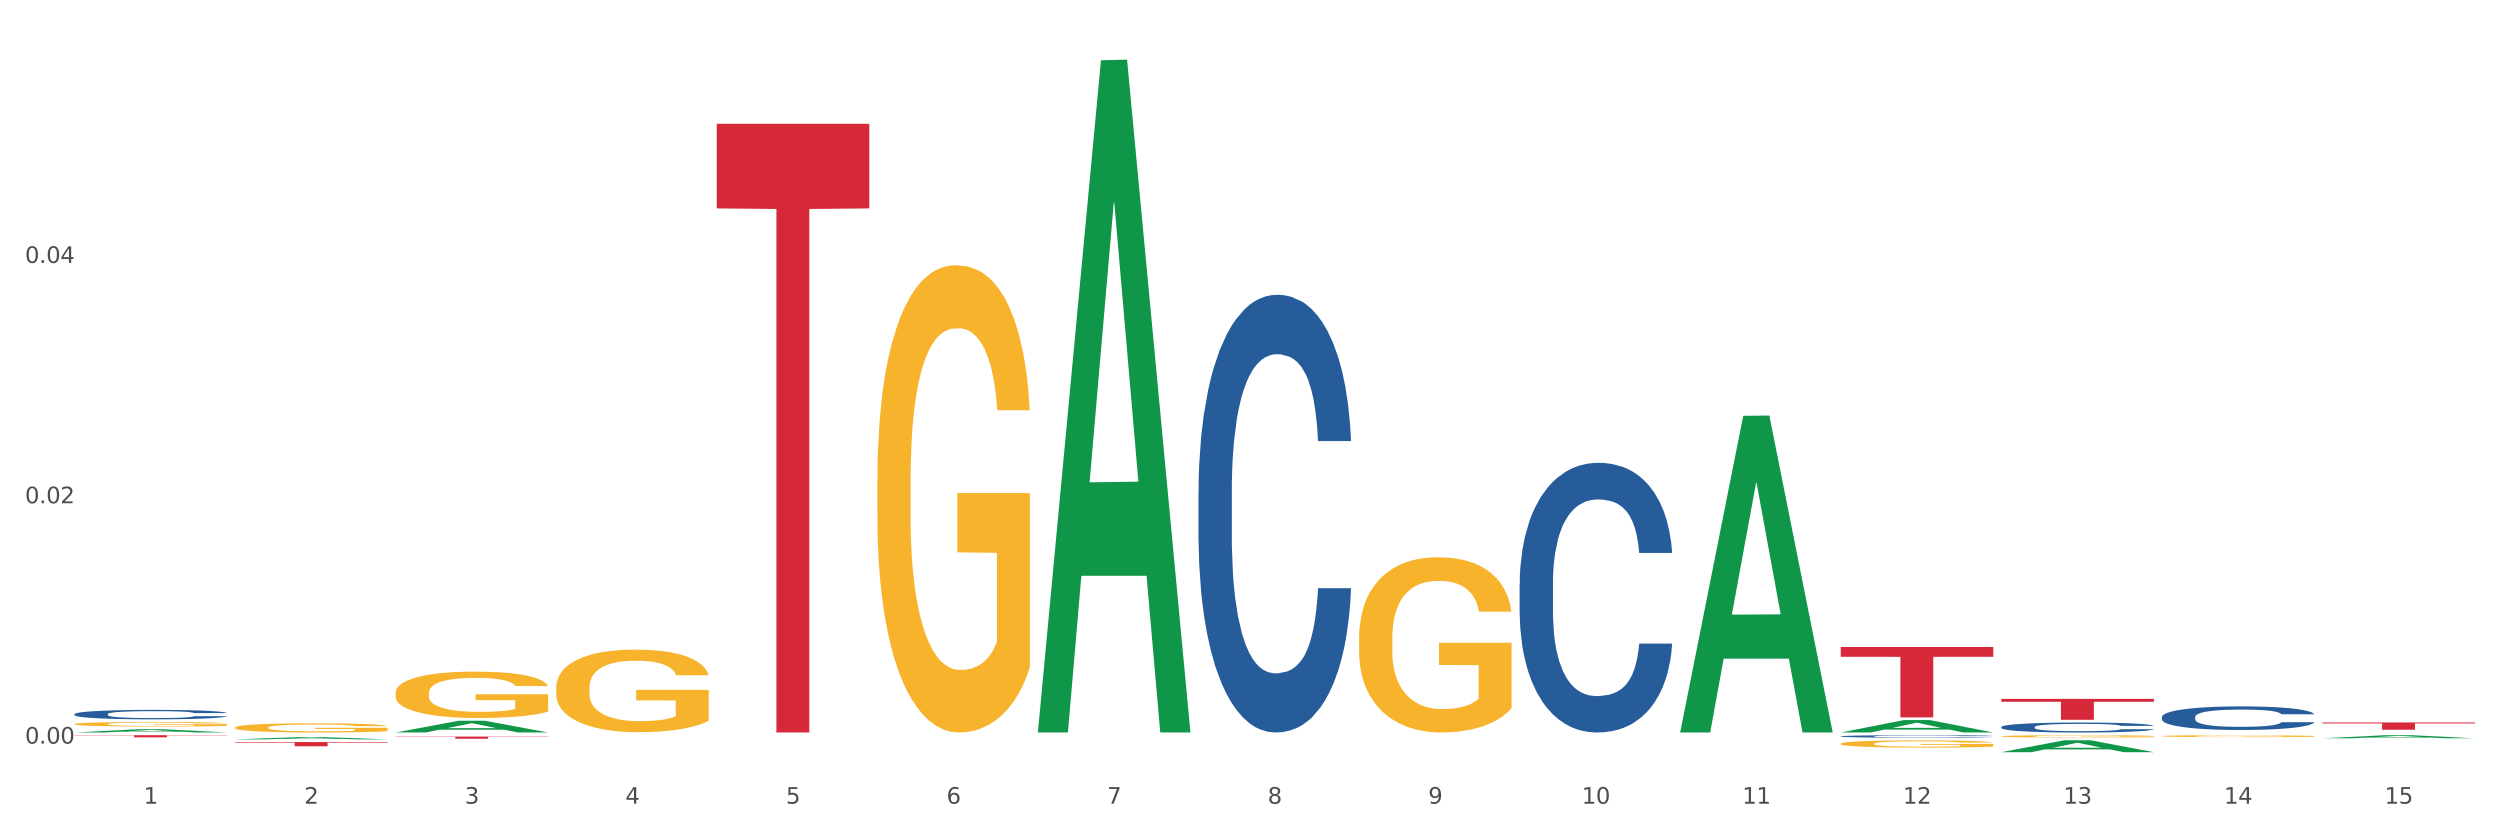 <?xml version="1.0" encoding="utf-8" standalone="no"?>
<!DOCTYPE svg PUBLIC "-//W3C//DTD SVG 1.1//EN"
  "http://www.w3.org/Graphics/SVG/1.1/DTD/svg11.dtd">
<svg xmlns:xlink="http://www.w3.org/1999/xlink" width="1080pt" height="360pt" viewBox="0 0 1080 360" xmlns="http://www.w3.org/2000/svg" version="1.1">
 <rect x="0" y="0" width="1080" height="360" fill="#333333" stroke="none"/>
 <defs>
  <style type="text/css">*{stroke-linejoin: round; stroke-linecap: butt}</style>
 </defs>
 <g id="figure_1">
  <g id="patch_1">
   <path d="M 0 360 
L 1080 360 
L 1080 0 
L 0 0 
z
" style="fill: #ffffff; stroke: #ffffff; stroke-linejoin: miter"/>
  </g>
  <g id="axes_1">
   <g id="matplotlib.axis_1">
    <g id="xtick_1">
     <g id="text_1">
      <!-- 1 -->
      <g style="fill: #4d4d4d" transform="translate(62.07 347.204) scale(0.096 -0.096)">
       <defs>
        <path id="DejaVuSans-31" d="M 794 531 
L 1825 531 
L 1825 4091 
L 703 3866 
L 703 4441 
L 1819 4666 
L 2450 4666 
L 2450 531 
L 3481 531 
L 3481 0 
L 794 0 
L 794 531 
z
" transform="scale(0.016)"/>
       </defs>
       <use xlink:href="#DejaVuSans-31"/>
      </g>
     </g>
    </g>
    <g id="xtick_2">
     <g id="text_2">
      <!-- 2 -->
      <g style="fill: #4d4d4d" transform="translate(131.436 347.204) scale(0.096 -0.096)">
       <defs>
        <path id="DejaVuSans-32" d="M 1228 531 
L 3431 531 
L 3431 0 
L 469 0 
L 469 531 
Q 828 903 1448 1529 
Q 2069 2156 2228 2338 
Q 2531 2678 2651 2914 
Q 2772 3150 2772 3378 
Q 2772 3750 2511 3984 
Q 2250 4219 1831 4219 
Q 1534 4219 1204 4116 
Q 875 4013 500 3803 
L 500 4441 
Q 881 4594 1212 4672 
Q 1544 4750 1819 4750 
Q 2544 4750 2975 4387 
Q 3406 4025 3406 3419 
Q 3406 3131 3298 2873 
Q 3191 2616 2906 2266 
Q 2828 2175 2409 1742 
Q 1991 1309 1228 531 
z
" transform="scale(0.016)"/>
       </defs>
       <use xlink:href="#DejaVuSans-32"/>
      </g>
     </g>
    </g>
    <g id="xtick_3">
     <g id="text_3">
      <!-- 3 -->
      <g style="fill: #4d4d4d" transform="translate(200.802 347.204) scale(0.096 -0.096)">
       <defs>
        <path id="DejaVuSans-33" d="M 2597 2516 
Q 3050 2419 3304 2112 
Q 3559 1806 3559 1356 
Q 3559 666 3084 287 
Q 2609 -91 1734 -91 
Q 1441 -91 1130 -33 
Q 819 25 488 141 
L 488 750 
Q 750 597 1062 519 
Q 1375 441 1716 441 
Q 2309 441 2620 675 
Q 2931 909 2931 1356 
Q 2931 1769 2642 2001 
Q 2353 2234 1838 2234 
L 1294 2234 
L 1294 2753 
L 1863 2753 
Q 2328 2753 2575 2939 
Q 2822 3125 2822 3475 
Q 2822 3834 2567 4026 
Q 2313 4219 1838 4219 
Q 1578 4219 1281 4162 
Q 984 4106 628 3988 
L 628 4550 
Q 988 4650 1302 4700 
Q 1616 4750 1894 4750 
Q 2613 4750 3031 4423 
Q 3450 4097 3450 3541 
Q 3450 3153 3228 2886 
Q 3006 2619 2597 2516 
z
" transform="scale(0.016)"/>
       </defs>
       <use xlink:href="#DejaVuSans-33"/>
      </g>
     </g>
    </g>
    <g id="xtick_4">
     <g id="text_4">
      <!-- 4 -->
      <g style="fill: #4d4d4d" transform="translate(270.169 347.204) scale(0.096 -0.096)">
       <defs>
        <path id="DejaVuSans-34" d="M 2419 4116 
L 825 1625 
L 2419 1625 
L 2419 4116 
z
M 2253 4666 
L 3047 4666 
L 3047 1625 
L 3713 1625 
L 3713 1100 
L 3047 1100 
L 3047 0 
L 2419 0 
L 2419 1100 
L 313 1100 
L 313 1709 
L 2253 4666 
z
" transform="scale(0.016)"/>
       </defs>
       <use xlink:href="#DejaVuSans-34"/>
      </g>
     </g>
    </g>
    <g id="xtick_5">
     <g id="text_5">
      <!-- 5 -->
      <g style="fill: #4d4d4d" transform="translate(339.535 347.204) scale(0.096 -0.096)">
       <defs>
        <path id="DejaVuSans-35" d="M 691 4666 
L 3169 4666 
L 3169 4134 
L 1269 4134 
L 1269 2991 
Q 1406 3038 1543 3061 
Q 1681 3084 1819 3084 
Q 2600 3084 3056 2656 
Q 3513 2228 3513 1497 
Q 3513 744 3044 326 
Q 2575 -91 1722 -91 
Q 1428 -91 1123 -41 
Q 819 9 494 109 
L 494 744 
Q 775 591 1075 516 
Q 1375 441 1709 441 
Q 2250 441 2565 725 
Q 2881 1009 2881 1497 
Q 2881 1984 2565 2268 
Q 2250 2553 1709 2553 
Q 1456 2553 1204 2497 
Q 953 2441 691 2322 
L 691 4666 
z
" transform="scale(0.016)"/>
       </defs>
       <use xlink:href="#DejaVuSans-35"/>
      </g>
     </g>
    </g>
    <g id="xtick_6">
     <g id="text_6">
      <!-- 6 -->
      <g style="fill: #4d4d4d" transform="translate(408.901 347.204) scale(0.096 -0.096)">
       <defs>
        <path id="DejaVuSans-36" d="M 2113 2584 
Q 1688 2584 1439 2293 
Q 1191 2003 1191 1497 
Q 1191 994 1439 701 
Q 1688 409 2113 409 
Q 2538 409 2786 701 
Q 3034 994 3034 1497 
Q 3034 2003 2786 2293 
Q 2538 2584 2113 2584 
z
M 3366 4563 
L 3366 3988 
Q 3128 4100 2886 4159 
Q 2644 4219 2406 4219 
Q 1781 4219 1451 3797 
Q 1122 3375 1075 2522 
Q 1259 2794 1537 2939 
Q 1816 3084 2150 3084 
Q 2853 3084 3261 2657 
Q 3669 2231 3669 1497 
Q 3669 778 3244 343 
Q 2819 -91 2113 -91 
Q 1303 -91 875 529 
Q 447 1150 447 2328 
Q 447 3434 972 4092 
Q 1497 4750 2381 4750 
Q 2619 4750 2861 4703 
Q 3103 4656 3366 4563 
z
" transform="scale(0.016)"/>
       </defs>
       <use xlink:href="#DejaVuSans-36"/>
      </g>
     </g>
    </g>
    <g id="xtick_7">
     <g id="text_7">
      <!-- 7 -->
      <g style="fill: #4d4d4d" transform="translate(478.267 347.204) scale(0.096 -0.096)">
       <defs>
        <path id="DejaVuSans-37" d="M 525 4666 
L 3525 4666 
L 3525 4397 
L 1831 0 
L 1172 0 
L 2766 4134 
L 525 4134 
L 525 4666 
z
" transform="scale(0.016)"/>
       </defs>
       <use xlink:href="#DejaVuSans-37"/>
      </g>
     </g>
    </g>
    <g id="xtick_8">
     <g id="text_8">
      <!-- 8 -->
      <g style="fill: #4d4d4d" transform="translate(547.634 347.204) scale(0.096 -0.096)">
       <defs>
        <path id="DejaVuSans-38" d="M 2034 2216 
Q 1584 2216 1326 1975 
Q 1069 1734 1069 1313 
Q 1069 891 1326 650 
Q 1584 409 2034 409 
Q 2484 409 2743 651 
Q 3003 894 3003 1313 
Q 3003 1734 2745 1975 
Q 2488 2216 2034 2216 
z
M 1403 2484 
Q 997 2584 770 2862 
Q 544 3141 544 3541 
Q 544 4100 942 4425 
Q 1341 4750 2034 4750 
Q 2731 4750 3128 4425 
Q 3525 4100 3525 3541 
Q 3525 3141 3298 2862 
Q 3072 2584 2669 2484 
Q 3125 2378 3379 2068 
Q 3634 1759 3634 1313 
Q 3634 634 3220 271 
Q 2806 -91 2034 -91 
Q 1263 -91 848 271 
Q 434 634 434 1313 
Q 434 1759 690 2068 
Q 947 2378 1403 2484 
z
M 1172 3481 
Q 1172 3119 1398 2916 
Q 1625 2713 2034 2713 
Q 2441 2713 2670 2916 
Q 2900 3119 2900 3481 
Q 2900 3844 2670 4047 
Q 2441 4250 2034 4250 
Q 1625 4250 1398 4047 
Q 1172 3844 1172 3481 
z
" transform="scale(0.016)"/>
       </defs>
       <use xlink:href="#DejaVuSans-38"/>
      </g>
     </g>
    </g>
    <g id="xtick_9">
     <g id="text_9">
      <!-- 9 -->
      <g style="fill: #4d4d4d" transform="translate(617 347.204) scale(0.096 -0.096)">
       <defs>
        <path id="DejaVuSans-39" d="M 703 97 
L 703 672 
Q 941 559 1184 500 
Q 1428 441 1663 441 
Q 2288 441 2617 861 
Q 2947 1281 2994 2138 
Q 2813 1869 2534 1725 
Q 2256 1581 1919 1581 
Q 1219 1581 811 2004 
Q 403 2428 403 3163 
Q 403 3881 828 4315 
Q 1253 4750 1959 4750 
Q 2769 4750 3195 4129 
Q 3622 3509 3622 2328 
Q 3622 1225 3098 567 
Q 2575 -91 1691 -91 
Q 1453 -91 1209 -44 
Q 966 3 703 97 
z
M 1959 2075 
Q 2384 2075 2632 2365 
Q 2881 2656 2881 3163 
Q 2881 3666 2632 3958 
Q 2384 4250 1959 4250 
Q 1534 4250 1286 3958 
Q 1038 3666 1038 3163 
Q 1038 2656 1286 2365 
Q 1534 2075 1959 2075 
z
" transform="scale(0.016)"/>
       </defs>
       <use xlink:href="#DejaVuSans-39"/>
      </g>
     </g>
    </g>
    <g id="xtick_10">
     <g id="text_10">
      <!-- 10 -->
      <g style="fill: #4d4d4d" transform="translate(683.312 347.204) scale(0.096 -0.096)">
       <defs>
        <path id="DejaVuSans-30" d="M 2034 4250 
Q 1547 4250 1301 3770 
Q 1056 3291 1056 2328 
Q 1056 1369 1301 889 
Q 1547 409 2034 409 
Q 2525 409 2770 889 
Q 3016 1369 3016 2328 
Q 3016 3291 2770 3770 
Q 2525 4250 2034 4250 
z
M 2034 4750 
Q 2819 4750 3233 4129 
Q 3647 3509 3647 2328 
Q 3647 1150 3233 529 
Q 2819 -91 2034 -91 
Q 1250 -91 836 529 
Q 422 1150 422 2328 
Q 422 3509 836 4129 
Q 1250 4750 2034 4750 
z
" transform="scale(0.016)"/>
       </defs>
       <use xlink:href="#DejaVuSans-31"/>
       <use xlink:href="#DejaVuSans-30" transform="translate(63.623 0)"/>
      </g>
     </g>
    </g>
    <g id="xtick_11">
     <g id="text_11">
      <!-- 11 -->
      <g style="fill: #4d4d4d" transform="translate(752.678 347.204) scale(0.096 -0.096)">
       <use xlink:href="#DejaVuSans-31"/>
       <use xlink:href="#DejaVuSans-31" transform="translate(63.623 0)"/>
      </g>
     </g>
    </g>
    <g id="xtick_12">
     <g id="text_12">
      <!-- 12 -->
      <g style="fill: #4d4d4d" transform="translate(822.044 347.204) scale(0.096 -0.096)">
       <use xlink:href="#DejaVuSans-31"/>
       <use xlink:href="#DejaVuSans-32" transform="translate(63.623 0)"/>
      </g>
     </g>
    </g>
    <g id="xtick_13">
     <g id="text_13">
      <!-- 13 -->
      <g style="fill: #4d4d4d" transform="translate(891.411 347.204) scale(0.096 -0.096)">
       <use xlink:href="#DejaVuSans-31"/>
       <use xlink:href="#DejaVuSans-33" transform="translate(63.623 0)"/>
      </g>
     </g>
    </g>
    <g id="xtick_14">
     <g id="text_14">
      <!-- 14 -->
      <g style="fill: #4d4d4d" transform="translate(960.777 347.204) scale(0.096 -0.096)">
       <use xlink:href="#DejaVuSans-31"/>
       <use xlink:href="#DejaVuSans-34" transform="translate(63.623 0)"/>
      </g>
     </g>
    </g>
    <g id="xtick_15">
     <g id="text_15">
      <!-- 15 -->
      <g style="fill: #4d4d4d" transform="translate(1030.143 347.204) scale(0.096 -0.096)">
       <use xlink:href="#DejaVuSans-31"/>
       <use xlink:href="#DejaVuSans-35" transform="translate(63.623 0)"/>
      </g>
     </g>
    </g>
    <g id="xtick_16"/>
    <g id="xtick_17"/>
    <g id="xtick_18"/>
    <g id="xtick_19"/>
    <g id="xtick_20"/>
    <g id="xtick_21"/>
    <g id="xtick_22"/>
    <g id="xtick_23"/>
    <g id="xtick_24"/>
    <g id="xtick_25"/>
    <g id="xtick_26"/>
    <g id="xtick_27"/>
    <g id="xtick_28"/>
    <g id="xtick_29"/>
   </g>
   <g id="matplotlib.axis_2">
    <g id="ytick_1">
     <g id="text_16">
      <!-- 0.00 -->
      <g style="fill: #4d4d4d" transform="translate(10.8 321.252) scale(0.096 -0.096)">
       <defs>
        <path id="DejaVuSans-2e" d="M 684 794 
L 1344 794 
L 1344 0 
L 684 0 
L 684 794 
z
" transform="scale(0.016)"/>
       </defs>
       <use xlink:href="#DejaVuSans-30"/>
       <use xlink:href="#DejaVuSans-2e" transform="translate(63.623 0)"/>
       <use xlink:href="#DejaVuSans-30" transform="translate(95.41 0)"/>
       <use xlink:href="#DejaVuSans-30" transform="translate(159.033 0)"/>
      </g>
     </g>
    </g>
    <g id="ytick_2">
     <g id="text_17">
      <!-- 0.02 -->
      <g style="fill: #4d4d4d" transform="translate(10.8 217.419) scale(0.096 -0.096)">
       <use xlink:href="#DejaVuSans-30"/>
       <use xlink:href="#DejaVuSans-2e" transform="translate(63.623 0)"/>
       <use xlink:href="#DejaVuSans-30" transform="translate(95.41 0)"/>
       <use xlink:href="#DejaVuSans-32" transform="translate(159.033 0)"/>
      </g>
     </g>
    </g>
    <g id="ytick_3">
     <g id="text_18">
      <!-- 0.04 -->
      <g style="fill: #4d4d4d" transform="translate(10.8 113.586) scale(0.096 -0.096)">
       <use xlink:href="#DejaVuSans-30"/>
       <use xlink:href="#DejaVuSans-2e" transform="translate(63.623 0)"/>
       <use xlink:href="#DejaVuSans-30" transform="translate(95.41 0)"/>
       <use xlink:href="#DejaVuSans-34" transform="translate(159.033 0)"/>
      </g>
     </g>
    </g>
    <g id="ytick_4"/>
    <g id="ytick_5"/>
    <g id="ytick_6"/>
   </g>
   <g id="PolyCollection_1">
    <path d="M 32.175 316.434 
L 32.243 316.433 
L 59.417 315.028 
L 70.695 315.027 
L 98.073 316.437 
L 85.029 316.437 
L 79.119 316.109 
L 51.061 316.109 
L 50.857 316.114 
L 45.151 316.437 
L 32.175 316.437 
L 32.175 316.434 
L 54.594 315.913 
L 75.586 315.911 
L 65.192 315.327 
L 65.056 315.325 
L 64.92 315.329 
L 54.526 315.911 
L 54.594 315.913 
L 32.175 316.434 
z
" clip-path="url(#pe583d100d1)" style="fill: #109648"/>
    <path d="M 795.203 279.501 
L 861.101 279.501 
L 861.101 283.726 
L 835.179 283.755 
L 835.179 309.904 
L 820.969 309.904 
L 820.969 283.755 
L 795.203 283.726 
L 795.203 279.53 
L 795.203 279.501 
z
" clip-path="url(#pe583d100d1)" style="fill: #d62839"/>
    <path d="M 309.64 53.494 
L 375.538 53.494 
L 375.538 90.034 
L 349.616 90.281 
L 349.616 316.437 
L 335.406 316.437 
L 335.406 90.281 
L 309.64 90.034 
L 309.64 53.741 
L 309.64 53.494 
z
" clip-path="url(#pe583d100d1)" style="fill: #d62839"/>
    <path d="M 170.907 318.214 
L 236.805 318.214 
L 236.805 318.341 
L 210.883 318.342 
L 210.883 319.13 
L 196.673 319.13 
L 196.673 318.342 
L 170.907 318.341 
L 170.907 318.215 
L 170.907 318.214 
z
" clip-path="url(#pe583d100d1)" style="fill: #d62839"/>
    <path d="M 101.541 320.587 
L 167.439 320.587 
L 167.439 320.837 
L 141.517 320.839 
L 141.517 322.387 
L 127.307 322.387 
L 127.307 320.839 
L 101.541 320.837 
L 101.541 320.589 
L 101.541 320.587 
z
" clip-path="url(#pe583d100d1)" style="fill: #d62839"/>
    <path d="M 32.175 317.605 
L 98.073 317.605 
L 98.073 317.733 
L 72.151 317.734 
L 72.151 318.529 
L 57.941 318.529 
L 57.941 317.734 
L 32.175 317.733 
L 32.175 317.605 
L 32.175 317.605 
z
" clip-path="url(#pe583d100d1)" style="fill: #d62839"/>
    <path d="M 101.541 314.3 
L 101.619 314.297 
L 101.619 314.166 
L 101.775 314.054 
L 102.553 313.781 
L 103.72 313.556 
L 104.575 313.437 
L 105.431 313.339 
L 106.443 313.241 
L 107.688 313.139 
L 109.944 312.99 
L 111.344 312.914 
L 113.056 312.834 
L 116.168 312.718 
L 118.424 312.653 
L 120.758 312.599 
L 124.57 312.533 
L 127.06 312.504 
L 129.705 312.483 
L 132.895 312.468 
L 135.307 312.464 
L 140.598 312.475 
L 145.11 312.508 
L 147.289 312.533 
L 150.089 312.577 
L 151.568 312.606 
L 153.979 312.664 
L 156.469 312.74 
L 158.181 312.805 
L 160.748 312.929 
L 162.693 313.052 
L 164.483 313.205 
L 165.416 313.31 
L 166.117 313.408 
L 166.739 313.52 
L 167.361 313.698 
L 153.357 313.698 
L 152.812 313.571 
L 151.957 313.451 
L 150.712 313.335 
L 149.623 313.263 
L 147.755 313.172 
L 146.044 313.114 
L 144.254 313.07 
L 142.076 313.034 
L 140.364 313.016 
L 137.952 313.001 
L 133.206 313.005 
L 130.017 313.034 
L 127.838 313.07 
L 126.438 313.103 
L 125.193 313.139 
L 123.792 313.19 
L 122.159 313.266 
L 120.992 313.335 
L 119.825 313.422 
L 118.891 313.509 
L 118.035 313.611 
L 117.335 313.72 
L 116.79 313.832 
L 116.324 313.97 
L 115.935 314.199 
L 115.935 314.696 
L 116.09 314.808 
L 116.479 314.957 
L 116.946 315.069 
L 117.724 315.204 
L 118.424 315.294 
L 119.747 315.425 
L 121.225 315.534 
L 122.392 315.603 
L 123.559 315.661 
L 125.582 315.741 
L 127.838 315.806 
L 129.783 315.846 
L 132.428 315.882 
L 134.218 315.897 
L 135.774 315.904 
L 139.586 315.904 
L 142.309 315.893 
L 145.343 315.868 
L 147.678 315.835 
L 149.623 315.795 
L 151.801 315.73 
L 153.201 315.668 
L 153.201 314.91 
L 136.085 314.906 
L 136.085 314.402 
L 167.439 314.402 
L 167.439 315.882 
L 166.117 315.958 
L 164.638 316.027 
L 163.082 316.089 
L 160.748 316.165 
L 157.947 316.238 
L 155.458 316.288 
L 152.812 316.332 
L 149.7 316.372 
L 145.655 316.408 
L 143.165 316.423 
L 140.053 316.434 
L 136.396 316.437 
L 133.206 316.43 
L 130.094 316.412 
L 126.827 316.379 
L 123.637 316.332 
L 121.225 316.285 
L 118.813 316.227 
L 116.246 316.151 
L 114.223 316.078 
L 112.667 316.013 
L 110.955 315.929 
L 109.088 315.82 
L 107.688 315.722 
L 106.443 315.621 
L 105.12 315.49 
L 104.186 315.378 
L 103.253 315.236 
L 102.708 315.131 
L 102.086 314.968 
L 101.619 314.739 
L 101.541 314.3 
z
" clip-path="url(#pe583d100d1)" style="fill: #f7b32b"/>
    <path d="M 32.175 308.504 
L 32.253 308.501 
L 32.253 308.396 
L 32.487 308.255 
L 33.343 307.994 
L 34.434 307.797 
L 36.303 307.566 
L 37.316 307.469 
L 38.64 307.361 
L 41.366 307.186 
L 44.482 307.037 
L 46.663 306.955 
L 48.299 306.903 
L 51.96 306.81 
L 54.063 306.769 
L 56.244 306.735 
L 58.114 306.713 
L 61.229 306.687 
L 63.722 306.675 
L 66.604 306.672 
L 69.019 306.675 
L 72.212 306.69 
L 76.886 306.735 
L 78.677 306.761 
L 81.092 306.806 
L 83.585 306.865 
L 85.61 306.925 
L 87.947 307.011 
L 90.361 307.122 
L 92.698 307.264 
L 94.334 307.394 
L 95.658 307.532 
L 96.827 307.7 
L 97.683 307.882 
L 98.073 308.035 
L 83.818 308.035 
L 83.429 307.897 
L 82.65 307.748 
L 81.871 307.648 
L 81.014 307.566 
L 79.69 307.473 
L 78.522 307.413 
L 76.574 307.342 
L 74.783 307.297 
L 73.303 307.271 
L 71.511 307.249 
L 67.694 307.227 
L 64.968 307.227 
L 63.255 307.234 
L 61.151 307.253 
L 59.36 307.279 
L 57.257 307.324 
L 55.621 307.372 
L 53.985 307.435 
L 53.05 307.48 
L 51.648 307.562 
L 50.714 307.629 
L 49.467 307.744 
L 48.766 307.826 
L 47.52 308.039 
L 46.975 308.195 
L 46.741 308.303 
L 46.585 308.422 
L 46.585 309.003 
L 47.053 309.264 
L 47.442 309.376 
L 48.065 309.502 
L 49.234 309.666 
L 50.947 309.827 
L 52.739 309.942 
L 54.219 310.013 
L 55.621 310.065 
L 57.023 310.106 
L 58.737 310.143 
L 60.139 310.165 
L 62.242 310.188 
L 64.734 310.199 
L 66.682 310.199 
L 70.654 310.18 
L 72.446 310.162 
L 74.16 310.136 
L 76.029 310.095 
L 77.509 310.05 
L 78.366 310.016 
L 79.768 309.946 
L 80.858 309.871 
L 81.793 309.786 
L 82.416 309.711 
L 83.117 309.599 
L 83.663 309.473 
L 83.818 309.406 
L 98.073 309.406 
L 97.761 309.54 
L 97.216 309.67 
L 96.126 309.845 
L 95.269 309.946 
L 93.945 310.069 
L 92.542 310.173 
L 90.595 310.288 
L 88.804 310.374 
L 86.934 310.449 
L 84.909 310.516 
L 81.248 310.609 
L 79.924 310.635 
L 77.12 310.679 
L 74.939 310.706 
L 71.745 310.732 
L 68.473 310.746 
L 65.046 310.75 
L 62.008 310.743 
L 58.659 310.72 
L 56.556 310.698 
L 54.219 310.665 
L 51.493 310.612 
L 48.922 310.549 
L 46.507 310.475 
L 44.248 310.389 
L 42.145 310.292 
L 39.419 310.132 
L 37.394 309.975 
L 35.914 309.83 
L 34.901 309.707 
L 33.889 309.551 
L 33.343 309.443 
L 32.487 309.182 
L 32.175 308.94 
L 32.175 308.504 
z
" clip-path="url(#pe583d100d1)" style="fill: #255c99"/>
    <path d="M 517.739 212.302 
L 517.816 212.129 
L 517.816 207.294 
L 518.05 200.731 
L 518.907 188.643 
L 519.997 179.49 
L 521.867 168.783 
L 522.88 164.292 
L 524.204 159.284 
L 526.93 151.168 
L 530.046 144.26 
L 532.227 140.461 
L 533.863 138.043 
L 537.523 133.725 
L 539.627 131.826 
L 541.808 130.271 
L 543.677 129.235 
L 546.793 128.026 
L 549.285 127.508 
L 552.167 127.336 
L 554.582 127.508 
L 557.776 128.199 
L 562.449 130.271 
L 564.241 131.48 
L 566.656 133.553 
L 569.148 136.316 
L 571.173 139.079 
L 573.51 143.051 
L 575.925 148.232 
L 578.262 154.794 
L 579.898 160.839 
L 581.222 167.228 
L 582.39 175 
L 583.247 183.462 
L 583.636 190.542 
L 569.382 190.542 
L 568.992 184.152 
L 568.214 177.245 
L 567.435 172.582 
L 566.578 168.783 
L 565.254 164.465 
L 564.085 161.702 
L 562.138 158.421 
L 560.346 156.349 
L 558.866 155.14 
L 557.075 154.103 
L 553.258 153.067 
L 550.532 153.067 
L 548.818 153.413 
L 546.715 154.276 
L 544.923 155.485 
L 542.82 157.557 
L 541.184 159.802 
L 539.549 162.738 
L 538.614 164.811 
L 537.212 168.61 
L 536.277 171.718 
L 535.031 177.072 
L 534.33 180.871 
L 533.084 190.715 
L 532.538 197.968 
L 532.305 202.976 
L 532.149 208.503 
L 532.149 235.443 
L 532.616 247.532 
L 533.006 252.713 
L 533.629 258.584 
L 534.797 266.183 
L 536.511 273.609 
L 538.302 278.962 
L 539.782 282.243 
L 541.184 284.661 
L 542.587 286.561 
L 544.3 288.288 
L 545.702 289.324 
L 547.805 290.36 
L 550.298 290.878 
L 552.245 290.878 
L 556.218 290.015 
L 558.009 289.151 
L 559.723 287.942 
L 561.593 286.043 
L 563.073 283.97 
L 563.929 282.416 
L 565.331 279.135 
L 566.422 275.681 
L 567.357 271.709 
L 567.98 268.255 
L 568.681 263.074 
L 569.226 257.203 
L 569.382 254.094 
L 583.636 254.094 
L 583.325 260.311 
L 582.78 266.355 
L 581.689 274.472 
L 580.832 279.135 
L 579.508 284.834 
L 578.106 289.669 
L 576.159 295.023 
L 574.367 298.995 
L 572.498 302.449 
L 570.472 305.557 
L 566.811 309.875 
L 565.487 311.084 
L 562.683 313.156 
L 560.502 314.365 
L 557.308 315.574 
L 554.037 316.264 
L 550.61 316.437 
L 547.572 316.092 
L 544.222 315.056 
L 542.119 314.019 
L 539.782 312.465 
L 537.056 310.047 
L 534.486 307.112 
L 532.071 303.658 
L 529.812 299.686 
L 527.709 295.196 
L 524.983 287.77 
L 522.957 280.516 
L 521.477 273.781 
L 520.465 268.082 
L 519.452 260.829 
L 518.907 255.821 
L 518.05 243.732 
L 517.739 232.507 
L 517.739 212.302 
z
" clip-path="url(#pe583d100d1)" style="fill: #255c99"/>
    <path d="M 656.471 252.282 
L 656.549 252.175 
L 656.549 249.196 
L 656.783 245.153 
L 657.639 237.706 
L 658.73 232.067 
L 660.599 225.47 
L 661.612 222.704 
L 662.936 219.619 
L 665.662 214.618 
L 668.778 210.362 
L 670.959 208.022 
L 672.595 206.532 
L 676.256 203.872 
L 678.359 202.702 
L 680.54 201.745 
L 682.41 201.106 
L 685.525 200.361 
L 688.018 200.042 
L 690.9 199.936 
L 693.315 200.042 
L 696.508 200.468 
L 701.182 201.745 
L 702.973 202.489 
L 705.388 203.766 
L 707.881 205.468 
L 709.906 207.171 
L 712.243 209.618 
L 714.657 212.809 
L 716.994 216.852 
L 718.63 220.576 
L 719.954 224.513 
L 721.123 229.301 
L 721.979 234.514 
L 722.369 238.876 
L 708.114 238.876 
L 707.725 234.939 
L 706.946 230.684 
L 706.167 227.811 
L 705.31 225.47 
L 703.986 222.811 
L 702.818 221.108 
L 700.87 219.087 
L 699.079 217.81 
L 697.599 217.065 
L 695.807 216.427 
L 691.99 215.789 
L 689.264 215.789 
L 687.55 216.001 
L 685.447 216.533 
L 683.656 217.278 
L 681.553 218.555 
L 679.917 219.938 
L 678.281 221.747 
L 677.346 223.023 
L 675.944 225.364 
L 675.01 227.279 
L 673.763 230.577 
L 673.062 232.918 
L 671.816 238.982 
L 671.271 243.451 
L 671.037 246.536 
L 670.881 249.941 
L 670.881 266.538 
L 671.349 273.986 
L 671.738 277.178 
L 672.361 280.795 
L 673.53 285.477 
L 675.243 290.051 
L 677.035 293.35 
L 678.515 295.371 
L 679.917 296.861 
L 681.319 298.031 
L 683.033 299.095 
L 684.435 299.733 
L 686.538 300.372 
L 689.03 300.691 
L 690.978 300.691 
L 694.95 300.159 
L 696.742 299.627 
L 698.456 298.882 
L 700.325 297.712 
L 701.805 296.435 
L 702.662 295.478 
L 704.064 293.456 
L 705.154 291.328 
L 706.089 288.881 
L 706.712 286.753 
L 707.413 283.561 
L 707.959 279.944 
L 708.114 278.029 
L 722.369 278.029 
L 722.057 281.859 
L 721.512 285.583 
L 720.422 290.583 
L 719.565 293.456 
L 718.241 296.967 
L 716.838 299.946 
L 714.891 303.244 
L 713.1 305.691 
L 711.23 307.819 
L 709.205 309.734 
L 705.544 312.394 
L 704.22 313.139 
L 701.416 314.416 
L 699.235 315.16 
L 696.041 315.905 
L 692.769 316.331 
L 689.342 316.437 
L 686.304 316.224 
L 682.955 315.586 
L 680.852 314.948 
L 678.515 313.99 
L 675.789 312.501 
L 673.218 310.692 
L 670.803 308.564 
L 668.544 306.117 
L 666.441 303.351 
L 663.715 298.776 
L 661.69 294.307 
L 660.21 290.158 
L 659.197 286.647 
L 658.185 282.178 
L 657.639 279.093 
L 656.783 271.645 
L 656.471 264.73 
L 656.471 252.282 
z
" clip-path="url(#pe583d100d1)" style="fill: #255c99"/>
    <path d="M 795.203 318.085 
L 795.281 318.084 
L 795.281 318.057 
L 795.515 318.02 
L 796.372 317.952 
L 797.462 317.9 
L 799.332 317.839 
L 800.344 317.814 
L 801.669 317.785 
L 804.395 317.739 
L 807.511 317.7 
L 809.692 317.679 
L 811.327 317.665 
L 814.988 317.641 
L 817.092 317.63 
L 819.273 317.621 
L 821.142 317.615 
L 824.258 317.608 
L 826.75 317.605 
L 829.632 317.605 
L 832.047 317.605 
L 835.241 317.609 
L 839.914 317.621 
L 841.706 317.628 
L 844.121 317.64 
L 846.613 317.655 
L 848.638 317.671 
L 850.975 317.693 
L 853.39 317.723 
L 855.727 317.76 
L 857.362 317.794 
L 858.687 317.83 
L 859.855 317.874 
L 860.712 317.922 
L 861.101 317.962 
L 846.847 317.962 
L 846.457 317.926 
L 845.678 317.887 
L 844.899 317.861 
L 844.043 317.839 
L 842.718 317.815 
L 841.55 317.799 
L 839.603 317.78 
L 837.811 317.769 
L 836.331 317.762 
L 834.54 317.756 
L 830.723 317.75 
L 827.997 317.75 
L 826.283 317.752 
L 824.18 317.757 
L 822.388 317.764 
L 820.285 317.776 
L 818.649 317.788 
L 817.014 317.805 
L 816.079 317.817 
L 814.677 317.838 
L 813.742 317.856 
L 812.496 317.886 
L 811.795 317.908 
L 810.548 317.963 
L 810.003 318.004 
L 809.77 318.033 
L 809.614 318.064 
L 809.614 318.216 
L 810.081 318.285 
L 810.471 318.314 
L 811.094 318.347 
L 812.262 318.39 
L 813.976 318.432 
L 815.767 318.463 
L 817.247 318.481 
L 818.649 318.495 
L 820.051 318.506 
L 821.765 318.516 
L 823.167 318.521 
L 825.27 318.527 
L 827.763 318.53 
L 829.71 318.53 
L 833.683 318.525 
L 835.474 318.52 
L 837.188 318.514 
L 839.057 318.503 
L 840.537 318.491 
L 841.394 318.482 
L 842.796 318.464 
L 843.887 318.444 
L 844.822 318.422 
L 845.445 318.402 
L 846.146 318.373 
L 846.691 318.34 
L 846.847 318.322 
L 861.101 318.322 
L 860.79 318.357 
L 860.245 318.391 
L 859.154 318.437 
L 858.297 318.464 
L 856.973 318.496 
L 855.571 318.523 
L 853.624 318.554 
L 851.832 318.576 
L 849.963 318.596 
L 847.937 318.613 
L 844.276 318.638 
L 842.952 318.645 
L 840.148 318.656 
L 837.967 318.663 
L 834.773 318.67 
L 831.502 318.674 
L 828.074 318.675 
L 825.037 318.673 
L 821.687 318.667 
L 819.584 318.661 
L 817.247 318.652 
L 814.521 318.639 
L 811.951 318.622 
L 809.536 318.603 
L 807.277 318.58 
L 805.174 318.555 
L 802.448 318.513 
L 800.422 318.472 
L 798.942 318.433 
L 797.93 318.401 
L 796.917 318.36 
L 796.372 318.332 
L 795.515 318.263 
L 795.203 318.2 
L 795.203 318.085 
z
" clip-path="url(#pe583d100d1)" style="fill: #255c99"/>
    <path d="M 864.57 314.068 
L 864.648 314.064 
L 864.648 313.954 
L 864.881 313.805 
L 865.738 313.53 
L 866.829 313.322 
L 868.698 313.078 
L 869.711 312.976 
L 871.035 312.862 
L 873.761 312.678 
L 876.877 312.52 
L 879.058 312.434 
L 880.694 312.379 
L 884.355 312.281 
L 886.458 312.238 
L 888.639 312.202 
L 890.508 312.179 
L 893.624 312.151 
L 896.117 312.139 
L 898.999 312.135 
L 901.413 312.139 
L 904.607 312.155 
L 909.281 312.202 
L 911.072 312.23 
L 913.487 312.277 
L 915.979 312.34 
L 918.005 312.403 
L 920.341 312.493 
L 922.756 312.611 
L 925.093 312.76 
L 926.729 312.898 
L 928.053 313.043 
L 929.221 313.22 
L 930.078 313.412 
L 930.468 313.573 
L 916.213 313.573 
L 915.824 313.428 
L 915.045 313.271 
L 914.266 313.165 
L 913.409 313.078 
L 912.085 312.98 
L 910.916 312.917 
L 908.969 312.843 
L 907.177 312.795 
L 905.697 312.768 
L 903.906 312.744 
L 900.089 312.721 
L 897.363 312.721 
L 895.649 312.729 
L 893.546 312.748 
L 891.754 312.776 
L 889.651 312.823 
L 888.016 312.874 
L 886.38 312.941 
L 885.445 312.988 
L 884.043 313.074 
L 883.108 313.145 
L 881.862 313.267 
L 881.161 313.353 
L 879.915 313.577 
L 879.369 313.742 
L 879.136 313.856 
L 878.98 313.982 
L 878.98 314.595 
L 879.447 314.87 
L 879.837 314.988 
L 880.46 315.121 
L 881.628 315.294 
L 883.342 315.463 
L 885.134 315.585 
L 886.614 315.659 
L 888.016 315.714 
L 889.418 315.758 
L 891.131 315.797 
L 892.533 315.82 
L 894.637 315.844 
L 897.129 315.856 
L 899.076 315.856 
L 903.049 315.836 
L 904.841 315.816 
L 906.554 315.789 
L 908.424 315.746 
L 909.904 315.699 
L 910.76 315.663 
L 912.163 315.589 
L 913.253 315.51 
L 914.188 315.42 
L 914.811 315.341 
L 915.512 315.223 
L 916.057 315.09 
L 916.213 315.019 
L 930.468 315.019 
L 930.156 315.16 
L 929.611 315.298 
L 928.52 315.483 
L 927.663 315.589 
L 926.339 315.718 
L 924.937 315.828 
L 922.99 315.95 
L 921.198 316.04 
L 919.329 316.119 
L 917.304 316.19 
L 913.643 316.288 
L 912.318 316.315 
L 909.514 316.362 
L 907.333 316.39 
L 904.14 316.417 
L 900.868 316.433 
L 897.441 316.437 
L 894.403 316.429 
L 891.053 316.406 
L 888.95 316.382 
L 886.614 316.347 
L 883.887 316.292 
L 881.317 316.225 
L 878.902 316.146 
L 876.643 316.056 
L 874.54 315.954 
L 871.814 315.785 
L 869.789 315.62 
L 868.309 315.467 
L 867.296 315.337 
L 866.283 315.172 
L 865.738 315.058 
L 864.881 314.783 
L 864.57 314.528 
L 864.57 314.068 
z
" clip-path="url(#pe583d100d1)" style="fill: #255c99"/>
    <path d="M 933.936 309.742 
L 934.014 309.733 
L 934.014 309.472 
L 934.247 309.119 
L 935.104 308.467 
L 936.195 307.974 
L 938.064 307.398 
L 939.077 307.156 
L 940.401 306.886 
L 943.127 306.449 
L 946.243 306.076 
L 948.424 305.872 
L 950.06 305.742 
L 953.721 305.509 
L 955.824 305.407 
L 958.005 305.323 
L 959.874 305.267 
L 962.99 305.202 
L 965.483 305.174 
L 968.365 305.165 
L 970.779 305.174 
L 973.973 305.211 
L 978.647 305.323 
L 980.438 305.388 
L 982.853 305.5 
L 985.346 305.649 
L 987.371 305.797 
L 989.708 306.011 
L 992.122 306.29 
L 994.459 306.644 
L 996.095 306.97 
L 997.419 307.314 
L 998.587 307.732 
L 999.444 308.188 
L 999.834 308.57 
L 985.579 308.57 
L 985.19 308.226 
L 984.411 307.853 
L 983.632 307.602 
L 982.775 307.398 
L 981.451 307.165 
L 980.283 307.016 
L 978.335 306.839 
L 976.544 306.728 
L 975.064 306.663 
L 973.272 306.607 
L 969.455 306.551 
L 966.729 306.551 
L 965.015 306.57 
L 962.912 306.616 
L 961.121 306.681 
L 959.018 306.793 
L 957.382 306.914 
L 955.746 307.072 
L 954.811 307.184 
L 953.409 307.388 
L 952.475 307.556 
L 951.228 307.844 
L 950.527 308.049 
L 949.281 308.579 
L 948.736 308.97 
L 948.502 309.24 
L 948.346 309.537 
L 948.346 310.989 
L 948.814 311.64 
L 949.203 311.919 
L 949.826 312.235 
L 950.995 312.645 
L 952.708 313.045 
L 954.5 313.333 
L 955.98 313.51 
L 957.382 313.64 
L 958.784 313.742 
L 960.498 313.835 
L 961.9 313.891 
L 964.003 313.947 
L 966.495 313.975 
L 968.443 313.975 
L 972.415 313.928 
L 974.207 313.882 
L 975.92 313.817 
L 977.79 313.714 
L 979.27 313.603 
L 980.127 313.519 
L 981.529 313.342 
L 982.619 313.156 
L 983.554 312.942 
L 984.177 312.756 
L 984.878 312.477 
L 985.423 312.161 
L 985.579 311.993 
L 999.834 311.993 
L 999.522 312.328 
L 998.977 312.654 
L 997.886 313.091 
L 997.03 313.342 
L 995.705 313.649 
L 994.303 313.91 
L 992.356 314.198 
L 990.564 314.412 
L 988.695 314.598 
L 986.67 314.766 
L 983.009 314.998 
L 981.685 315.063 
L 978.88 315.175 
L 976.699 315.24 
L 973.506 315.305 
L 970.234 315.343 
L 966.807 315.352 
L 963.769 315.333 
L 960.42 315.277 
L 958.317 315.222 
L 955.98 315.138 
L 953.253 315.008 
L 950.683 314.849 
L 948.268 314.663 
L 946.009 314.449 
L 943.906 314.208 
L 941.18 313.808 
L 939.155 313.417 
L 937.675 313.054 
L 936.662 312.747 
L 935.65 312.356 
L 935.104 312.086 
L 934.247 311.435 
L 933.936 310.83 
L 933.936 309.742 
z
" clip-path="url(#pe583d100d1)" style="fill: #255c99"/>
    <path d="M 933.936 317.994 
L 934.014 317.993 
L 934.014 317.965 
L 934.169 317.942 
L 934.947 317.884 
L 936.114 317.836 
L 936.97 317.811 
L 937.826 317.79 
L 938.837 317.769 
L 940.082 317.748 
L 942.338 317.716 
L 943.739 317.7 
L 945.45 317.683 
L 948.563 317.658 
L 950.819 317.645 
L 953.153 317.633 
L 956.965 317.619 
L 959.455 317.613 
L 962.1 317.608 
L 965.29 317.605 
L 967.702 317.605 
L 972.992 317.607 
L 977.505 317.614 
L 979.683 317.619 
L 982.484 317.628 
L 983.962 317.635 
L 986.374 317.647 
L 988.864 317.663 
L 990.575 317.677 
L 993.143 317.703 
L 995.088 317.729 
L 996.877 317.761 
L 997.811 317.784 
L 998.511 317.805 
L 999.134 317.828 
L 999.756 317.866 
L 985.752 317.866 
L 985.207 317.839 
L 984.351 317.814 
L 983.106 317.789 
L 982.017 317.774 
L 980.15 317.755 
L 978.438 317.742 
L 976.649 317.733 
L 974.47 317.725 
L 972.759 317.721 
L 970.347 317.718 
L 965.601 317.719 
L 962.411 317.725 
L 960.233 317.733 
L 958.832 317.74 
L 957.588 317.748 
L 956.187 317.758 
L 954.553 317.775 
L 953.386 317.789 
L 952.219 317.808 
L 951.286 317.826 
L 950.43 317.848 
L 949.73 317.871 
L 949.185 317.895 
L 948.718 317.924 
L 948.329 317.972 
L 948.329 318.078 
L 948.485 318.102 
L 948.874 318.133 
L 949.341 318.157 
L 950.119 318.185 
L 950.819 318.205 
L 952.141 318.232 
L 953.62 318.255 
L 954.787 318.27 
L 955.954 318.282 
L 957.977 318.299 
L 960.233 318.313 
L 962.178 318.322 
L 964.823 318.329 
L 966.613 318.332 
L 968.169 318.334 
L 971.981 318.334 
L 974.704 318.332 
L 977.738 318.326 
L 980.072 318.319 
L 982.017 318.311 
L 984.196 318.297 
L 985.596 318.284 
L 985.596 318.123 
L 968.48 318.122 
L 968.48 318.015 
L 999.834 318.015 
L 999.834 318.329 
L 998.511 318.345 
L 997.033 318.36 
L 995.477 318.373 
L 993.143 318.389 
L 990.342 318.405 
L 987.852 318.416 
L 985.207 318.425 
L 982.095 318.433 
L 978.049 318.441 
L 975.56 318.444 
L 972.448 318.446 
L 968.791 318.447 
L 965.601 318.446 
L 962.489 318.442 
L 959.221 318.435 
L 956.032 318.425 
L 953.62 318.415 
L 951.208 318.402 
L 948.64 318.386 
L 946.618 318.371 
L 945.061 318.357 
L 943.35 318.339 
L 941.483 318.316 
L 940.082 318.295 
L 938.837 318.274 
L 937.515 318.246 
L 936.581 318.222 
L 935.648 318.192 
L 935.103 318.17 
L 934.48 318.135 
L 934.014 318.087 
L 933.936 317.994 
z
" clip-path="url(#pe583d100d1)" style="fill: #f7b32b"/>
    <path d="M 864.57 318.073 
L 864.647 318.072 
L 864.647 318.039 
L 864.803 318.01 
L 865.581 317.941 
L 866.748 317.883 
L 867.604 317.853 
L 868.46 317.828 
L 869.471 317.803 
L 870.716 317.777 
L 872.972 317.739 
L 874.373 317.719 
L 876.084 317.699 
L 879.196 317.669 
L 881.453 317.653 
L 883.787 317.639 
L 887.599 317.622 
L 890.089 317.615 
L 892.734 317.609 
L 895.924 317.605 
L 898.336 317.605 
L 903.626 317.607 
L 908.139 317.616 
L 910.317 317.622 
L 913.118 317.633 
L 914.596 317.641 
L 917.008 317.655 
L 919.498 317.675 
L 921.209 317.692 
L 923.777 317.723 
L 925.722 317.755 
L 927.511 317.793 
L 928.445 317.82 
L 929.145 317.845 
L 929.767 317.874 
L 930.39 317.919 
L 916.385 317.919 
L 915.841 317.887 
L 914.985 317.856 
L 913.74 317.827 
L 912.651 317.808 
L 910.784 317.785 
L 909.072 317.77 
L 907.283 317.759 
L 905.104 317.75 
L 903.393 317.745 
L 900.981 317.742 
L 896.235 317.742 
L 893.045 317.75 
L 890.867 317.759 
L 889.466 317.767 
L 888.221 317.777 
L 886.821 317.79 
L 885.187 317.809 
L 884.02 317.827 
L 882.853 317.849 
L 881.919 317.871 
L 881.064 317.897 
L 880.363 317.925 
L 879.819 317.954 
L 879.352 317.989 
L 878.963 318.047 
L 878.963 318.174 
L 879.119 318.203 
L 879.508 318.241 
L 879.974 318.269 
L 880.752 318.304 
L 881.453 318.327 
L 882.775 318.36 
L 884.253 318.388 
L 885.42 318.405 
L 886.587 318.42 
L 888.61 318.441 
L 890.867 318.457 
L 892.812 318.467 
L 895.457 318.477 
L 897.246 318.48 
L 898.802 318.482 
L 902.615 318.482 
L 905.338 318.479 
L 908.372 318.473 
L 910.706 318.465 
L 912.651 318.454 
L 914.829 318.438 
L 916.23 318.422 
L 916.23 318.229 
L 899.114 318.228 
L 899.114 318.099 
L 930.468 318.099 
L 930.468 318.477 
L 929.145 318.496 
L 927.667 318.514 
L 926.111 318.529 
L 923.777 318.549 
L 920.976 318.567 
L 918.486 318.58 
L 915.841 318.591 
L 912.729 318.602 
L 908.683 318.611 
L 906.193 318.615 
L 903.081 318.617 
L 899.425 318.618 
L 896.235 318.616 
L 893.123 318.612 
L 889.855 318.604 
L 886.665 318.591 
L 884.253 318.579 
L 881.842 318.565 
L 879.274 318.545 
L 877.251 318.527 
L 875.695 318.51 
L 873.984 318.489 
L 872.116 318.461 
L 870.716 318.436 
L 869.471 318.41 
L 868.149 318.377 
L 867.215 318.348 
L 866.281 318.312 
L 865.737 318.285 
L 865.114 318.243 
L 864.647 318.185 
L 864.57 318.073 
z
" clip-path="url(#pe583d100d1)" style="fill: #f7b32b"/>
    <path d="M 795.203 321.286 
L 795.281 321.283 
L 795.281 321.18 
L 795.437 321.092 
L 796.215 320.878 
L 797.382 320.701 
L 798.238 320.607 
L 799.094 320.53 
L 800.105 320.453 
L 801.35 320.373 
L 803.606 320.256 
L 805.006 320.196 
L 806.718 320.133 
L 809.83 320.042 
L 812.086 319.991 
L 814.42 319.948 
L 818.233 319.896 
L 820.722 319.874 
L 823.368 319.857 
L 826.557 319.845 
L 828.969 319.842 
L 834.26 319.851 
L 838.772 319.876 
L 840.951 319.896 
L 843.752 319.931 
L 845.23 319.954 
L 847.642 319.999 
L 850.131 320.059 
L 851.843 320.11 
L 854.41 320.207 
L 856.355 320.304 
L 858.145 320.424 
L 859.078 320.507 
L 859.779 320.584 
L 860.401 320.673 
L 861.024 320.812 
L 847.019 320.812 
L 846.475 320.713 
L 845.619 320.618 
L 844.374 320.527 
L 843.285 320.47 
L 841.418 320.399 
L 839.706 320.353 
L 837.916 320.319 
L 835.738 320.29 
L 834.026 320.276 
L 831.615 320.265 
L 826.869 320.267 
L 823.679 320.29 
L 821.5 320.319 
L 820.1 320.344 
L 818.855 320.373 
L 817.455 320.413 
L 815.821 320.473 
L 814.654 320.527 
L 813.487 320.596 
L 812.553 320.664 
L 811.697 320.744 
L 810.997 320.83 
L 810.453 320.918 
L 809.986 321.026 
L 809.597 321.206 
L 809.597 321.597 
L 809.752 321.686 
L 810.141 321.803 
L 810.608 321.891 
L 811.386 321.997 
L 812.086 322.068 
L 813.409 322.171 
L 814.887 322.256 
L 816.054 322.31 
L 817.221 322.356 
L 819.244 322.419 
L 821.5 322.47 
L 823.445 322.502 
L 826.091 322.53 
L 827.88 322.542 
L 829.436 322.547 
L 833.248 322.547 
L 835.971 322.539 
L 839.006 322.519 
L 841.34 322.493 
L 843.285 322.462 
L 845.463 322.41 
L 846.864 322.362 
L 846.864 321.765 
L 829.747 321.763 
L 829.747 321.366 
L 861.101 321.366 
L 861.101 322.53 
L 859.779 322.59 
L 858.3 322.644 
L 856.744 322.693 
L 854.41 322.753 
L 851.61 322.81 
L 849.12 322.85 
L 846.475 322.884 
L 843.363 322.915 
L 839.317 322.944 
L 836.827 322.955 
L 833.715 322.964 
L 830.059 322.967 
L 826.869 322.961 
L 823.757 322.947 
L 820.489 322.921 
L 817.299 322.884 
L 814.887 322.847 
L 812.475 322.801 
L 809.908 322.741 
L 807.885 322.684 
L 806.329 322.633 
L 804.617 322.567 
L 802.75 322.482 
L 801.35 322.405 
L 800.105 322.325 
L 798.782 322.222 
L 797.849 322.134 
L 796.915 322.022 
L 796.37 321.939 
L 795.748 321.811 
L 795.281 321.631 
L 795.203 321.286 
z
" clip-path="url(#pe583d100d1)" style="fill: #f7b32b"/>
    <path d="M 587.105 275.721 
L 587.183 275.652 
L 587.183 273.163 
L 587.338 271.02 
L 588.116 265.836 
L 589.283 261.55 
L 590.139 259.269 
L 590.995 257.402 
L 592.006 255.536 
L 593.251 253.6 
L 595.507 250.766 
L 596.908 249.314 
L 598.619 247.793 
L 601.731 245.581 
L 603.988 244.337 
L 606.322 243.3 
L 610.134 242.056 
L 612.624 241.503 
L 615.269 241.088 
L 618.459 240.812 
L 620.871 240.742 
L 626.161 240.95 
L 630.674 241.572 
L 632.852 242.056 
L 635.653 242.885 
L 637.131 243.438 
L 639.543 244.544 
L 642.033 245.996 
L 643.744 247.24 
L 646.312 249.591 
L 648.257 251.941 
L 650.046 254.844 
L 650.98 256.849 
L 651.68 258.716 
L 652.302 260.859 
L 652.925 264.246 
L 638.921 264.246 
L 638.376 261.826 
L 637.52 259.545 
L 636.275 257.333 
L 635.186 255.95 
L 633.319 254.222 
L 631.607 253.116 
L 629.818 252.287 
L 627.639 251.595 
L 625.928 251.25 
L 623.516 250.973 
L 618.77 251.042 
L 615.58 251.595 
L 613.402 252.287 
L 612.001 252.909 
L 610.756 253.6 
L 609.356 254.568 
L 607.722 256.02 
L 606.555 257.333 
L 605.388 258.992 
L 604.455 260.651 
L 603.599 262.587 
L 602.898 264.661 
L 602.354 266.804 
L 601.887 269.43 
L 601.498 273.785 
L 601.498 283.256 
L 601.654 285.399 
L 602.043 288.233 
L 602.509 290.376 
L 603.287 292.934 
L 603.988 294.662 
L 605.31 297.151 
L 606.789 299.224 
L 607.956 300.538 
L 609.123 301.644 
L 611.145 303.165 
L 613.402 304.409 
L 615.347 305.169 
L 617.992 305.861 
L 619.781 306.137 
L 621.337 306.275 
L 625.15 306.275 
L 627.873 306.068 
L 630.907 305.584 
L 633.241 304.962 
L 635.186 304.202 
L 637.365 302.957 
L 638.765 301.782 
L 638.765 287.334 
L 621.649 287.265 
L 621.649 277.657 
L 653.003 277.657 
L 653.003 305.861 
L 651.68 307.312 
L 650.202 308.626 
L 648.646 309.801 
L 646.312 311.253 
L 643.511 312.635 
L 641.021 313.603 
L 638.376 314.432 
L 635.264 315.193 
L 631.218 315.884 
L 628.729 316.161 
L 625.617 316.368 
L 621.96 316.437 
L 618.77 316.299 
L 615.658 315.953 
L 612.39 315.331 
L 609.2 314.432 
L 606.789 313.534 
L 604.377 312.428 
L 601.809 310.976 
L 599.786 309.594 
L 598.23 308.349 
L 596.519 306.759 
L 594.652 304.685 
L 593.251 302.819 
L 592.006 300.883 
L 590.684 298.395 
L 589.75 296.252 
L 588.816 293.556 
L 588.272 291.551 
L 587.649 288.44 
L 587.183 284.085 
L 587.105 275.721 
z
" clip-path="url(#pe583d100d1)" style="fill: #f7b32b"/>
    <path d="M 379.006 207.843 
L 379.084 207.659 
L 379.084 201.022 
L 379.24 195.306 
L 380.018 181.479 
L 381.185 170.048 
L 382.04 163.964 
L 382.896 158.986 
L 383.908 154.008 
L 385.152 148.845 
L 387.409 141.286 
L 388.809 137.414 
L 390.521 133.358 
L 393.633 127.458 
L 395.889 124.14 
L 398.223 121.374 
L 402.035 118.056 
L 404.525 116.581 
L 407.17 115.474 
L 410.36 114.737 
L 412.772 114.553 
L 418.062 115.106 
L 422.575 116.765 
L 424.753 118.056 
L 427.554 120.268 
L 429.032 121.743 
L 431.444 124.693 
L 433.934 128.565 
L 435.646 131.883 
L 438.213 138.152 
L 440.158 144.42 
L 441.948 152.164 
L 442.881 157.511 
L 443.581 162.489 
L 444.204 168.204 
L 444.826 177.238 
L 430.822 177.238 
L 430.277 170.785 
L 429.422 164.701 
L 428.177 158.801 
L 427.087 155.114 
L 425.22 150.505 
L 423.509 147.555 
L 421.719 145.342 
L 419.541 143.499 
L 417.829 142.577 
L 415.417 141.839 
L 410.671 142.024 
L 407.481 143.499 
L 405.303 145.342 
L 403.903 147.002 
L 402.658 148.845 
L 401.257 151.426 
L 399.624 155.298 
L 398.456 158.801 
L 397.289 163.226 
L 396.356 167.651 
L 395.5 172.813 
L 394.8 178.344 
L 394.255 184.06 
L 393.788 191.066 
L 393.399 202.681 
L 393.399 227.94 
L 393.555 233.655 
L 393.944 241.214 
L 394.411 246.93 
L 395.189 253.751 
L 395.889 258.361 
L 397.212 264.998 
L 398.69 270.529 
L 399.857 274.032 
L 401.024 276.982 
L 403.047 281.038 
L 405.303 284.357 
L 407.248 286.385 
L 409.893 288.229 
L 411.683 288.966 
L 413.239 289.335 
L 417.051 289.335 
L 419.774 288.782 
L 422.808 287.491 
L 425.142 285.832 
L 427.087 283.804 
L 429.266 280.485 
L 430.666 277.351 
L 430.666 238.818 
L 413.55 238.633 
L 413.55 213.006 
L 444.904 213.006 
L 444.904 288.229 
L 443.581 292.1 
L 442.103 295.603 
L 440.547 298.738 
L 438.213 302.609 
L 435.412 306.297 
L 432.923 308.878 
L 430.277 311.09 
L 427.165 313.118 
L 423.12 314.962 
L 420.63 315.7 
L 417.518 316.253 
L 413.861 316.437 
L 410.671 316.068 
L 407.559 315.147 
L 404.292 313.487 
L 401.102 311.09 
L 398.69 308.694 
L 396.278 305.744 
L 393.711 301.872 
L 391.688 298.185 
L 390.132 294.866 
L 388.42 290.625 
L 386.553 285.094 
L 385.152 280.116 
L 383.908 274.954 
L 382.585 268.317 
L 381.651 262.601 
L 380.718 255.411 
L 380.173 250.064 
L 379.551 241.767 
L 379.084 230.152 
L 379.006 207.843 
z
" clip-path="url(#pe583d100d1)" style="fill: #f7b32b"/>
    <path d="M 240.274 297.122 
L 240.351 297.089 
L 240.351 295.917 
L 240.507 294.907 
L 241.285 292.464 
L 242.452 290.445 
L 243.308 289.37 
L 244.164 288.491 
L 245.175 287.611 
L 246.42 286.699 
L 248.676 285.364 
L 250.077 284.68 
L 251.788 283.964 
L 254.9 282.921 
L 257.157 282.335 
L 259.491 281.846 
L 263.303 281.26 
L 265.793 281 
L 268.438 280.804 
L 271.628 280.674 
L 274.04 280.641 
L 279.33 280.739 
L 283.843 281.032 
L 286.021 281.26 
L 288.822 281.651 
L 290.3 281.912 
L 292.712 282.433 
L 295.202 283.117 
L 296.913 283.703 
L 299.481 284.81 
L 301.426 285.918 
L 303.215 287.286 
L 304.149 288.23 
L 304.849 289.11 
L 305.471 290.119 
L 306.094 291.715 
L 292.089 291.715 
L 291.545 290.575 
L 290.689 289.5 
L 289.444 288.458 
L 288.355 287.807 
L 286.488 286.993 
L 284.776 286.471 
L 282.987 286.081 
L 280.808 285.755 
L 279.097 285.592 
L 276.685 285.462 
L 271.939 285.494 
L 268.749 285.755 
L 266.571 286.081 
L 265.17 286.374 
L 263.925 286.699 
L 262.525 287.155 
L 260.891 287.839 
L 259.724 288.458 
L 258.557 289.24 
L 257.623 290.022 
L 256.768 290.934 
L 256.067 291.911 
L 255.523 292.92 
L 255.056 294.158 
L 254.667 296.21 
L 254.667 300.672 
L 254.823 301.682 
L 255.212 303.017 
L 255.678 304.027 
L 256.456 305.232 
L 257.157 306.046 
L 258.479 307.219 
L 259.957 308.196 
L 261.124 308.814 
L 262.291 309.336 
L 264.314 310.052 
L 266.571 310.638 
L 268.516 310.997 
L 271.161 311.322 
L 272.95 311.453 
L 274.506 311.518 
L 278.319 311.518 
L 281.042 311.42 
L 284.076 311.192 
L 286.41 310.899 
L 288.355 310.541 
L 290.533 309.954 
L 291.934 309.401 
L 291.934 302.594 
L 274.818 302.561 
L 274.818 298.034 
L 306.172 298.034 
L 306.172 311.322 
L 304.849 312.006 
L 303.371 312.625 
L 301.815 313.179 
L 299.481 313.863 
L 296.68 314.514 
L 294.19 314.97 
L 291.545 315.361 
L 288.433 315.719 
L 284.387 316.045 
L 281.897 316.175 
L 278.785 316.273 
L 275.129 316.306 
L 271.939 316.24 
L 268.827 316.078 
L 265.559 315.784 
L 262.369 315.361 
L 259.957 314.938 
L 257.546 314.417 
L 254.978 313.733 
L 252.955 313.081 
L 251.399 312.495 
L 249.688 311.746 
L 247.82 310.769 
L 246.42 309.889 
L 245.175 308.977 
L 243.853 307.805 
L 242.919 306.795 
L 241.985 305.525 
L 241.441 304.58 
L 240.818 303.115 
L 240.351 301.063 
L 240.274 297.122 
z
" clip-path="url(#pe583d100d1)" style="fill: #f7b32b"/>
    <path d="M 170.907 299.411 
L 170.985 299.393 
L 170.985 298.734 
L 171.141 298.167 
L 171.919 296.795 
L 173.086 295.661 
L 173.942 295.057 
L 174.798 294.563 
L 175.809 294.069 
L 177.054 293.556 
L 179.31 292.806 
L 180.71 292.422 
L 182.422 292.019 
L 185.534 291.434 
L 187.79 291.105 
L 190.124 290.83 
L 193.937 290.501 
L 196.426 290.354 
L 199.072 290.245 
L 202.261 290.172 
L 204.673 290.153 
L 209.964 290.208 
L 214.476 290.373 
L 216.655 290.501 
L 219.456 290.72 
L 220.934 290.867 
L 223.346 291.16 
L 225.835 291.544 
L 227.547 291.873 
L 230.114 292.495 
L 232.059 293.117 
L 233.849 293.886 
L 234.783 294.416 
L 235.483 294.91 
L 236.105 295.478 
L 236.728 296.374 
L 222.723 296.374 
L 222.179 295.734 
L 221.323 295.13 
L 220.078 294.544 
L 218.989 294.178 
L 217.122 293.721 
L 215.41 293.428 
L 213.62 293.209 
L 211.442 293.026 
L 209.73 292.934 
L 207.319 292.861 
L 202.573 292.879 
L 199.383 293.026 
L 197.204 293.209 
L 195.804 293.373 
L 194.559 293.556 
L 193.159 293.813 
L 191.525 294.197 
L 190.358 294.544 
L 189.191 294.984 
L 188.257 295.423 
L 187.401 295.935 
L 186.701 296.484 
L 186.157 297.051 
L 185.69 297.746 
L 185.301 298.899 
L 185.301 301.406 
L 185.456 301.973 
L 185.845 302.723 
L 186.312 303.29 
L 187.09 303.967 
L 187.79 304.425 
L 189.113 305.083 
L 190.591 305.632 
L 191.758 305.98 
L 192.925 306.273 
L 194.948 306.675 
L 197.204 307.004 
L 199.149 307.206 
L 201.795 307.389 
L 203.584 307.462 
L 205.14 307.498 
L 208.952 307.498 
L 211.675 307.444 
L 214.71 307.315 
L 217.044 307.151 
L 218.989 306.95 
L 221.167 306.62 
L 222.568 306.309 
L 222.568 302.485 
L 205.451 302.467 
L 205.451 299.924 
L 236.805 299.924 
L 236.805 307.389 
L 235.483 307.773 
L 234.004 308.121 
L 232.448 308.432 
L 230.114 308.816 
L 227.314 309.182 
L 224.824 309.438 
L 222.179 309.657 
L 219.067 309.859 
L 215.021 310.042 
L 212.531 310.115 
L 209.419 310.17 
L 205.763 310.188 
L 202.573 310.151 
L 199.461 310.06 
L 196.193 309.895 
L 193.003 309.657 
L 190.591 309.42 
L 188.179 309.127 
L 185.612 308.743 
L 183.589 308.377 
L 182.033 308.047 
L 180.321 307.626 
L 178.454 307.078 
L 177.054 306.584 
L 175.809 306.071 
L 174.486 305.413 
L 173.553 304.845 
L 172.619 304.132 
L 172.074 303.601 
L 171.452 302.778 
L 170.985 301.625 
L 170.907 299.411 
z
" clip-path="url(#pe583d100d1)" style="fill: #f7b32b"/>
    <path d="M 864.57 301.909 
L 930.468 301.909 
L 930.468 303.168 
L 904.546 303.176 
L 904.546 310.968 
L 890.335 310.968 
L 890.335 303.176 
L 864.57 303.168 
L 864.57 301.918 
L 864.57 301.909 
z
" clip-path="url(#pe583d100d1)" style="fill: #d62839"/>
    <path d="M 1003.302 312.108 
L 1069.2 312.108 
L 1069.2 312.544 
L 1043.278 312.546 
L 1043.278 315.24 
L 1029.068 315.24 
L 1029.068 312.546 
L 1003.302 312.544 
L 1003.302 312.111 
L 1003.302 312.108 
z
" clip-path="url(#pe583d100d1)" style="fill: #d62839"/>
    <path d="M 32.175 312.815 
L 32.253 312.813 
L 32.253 312.749 
L 32.408 312.694 
L 33.186 312.561 
L 34.353 312.451 
L 35.209 312.393 
L 36.065 312.345 
L 37.076 312.297 
L 38.321 312.247 
L 40.578 312.175 
L 41.978 312.137 
L 43.69 312.098 
L 46.802 312.042 
L 49.058 312.01 
L 51.392 311.983 
L 55.204 311.951 
L 57.694 311.937 
L 60.339 311.926 
L 63.529 311.919 
L 65.941 311.918 
L 71.231 311.923 
L 75.744 311.939 
L 77.922 311.951 
L 80.723 311.973 
L 82.201 311.987 
L 84.613 312.015 
L 87.103 312.052 
L 88.815 312.084 
L 91.382 312.145 
L 93.327 312.205 
L 95.116 312.279 
L 96.05 312.331 
L 96.75 312.379 
L 97.373 312.434 
L 97.995 312.52 
L 83.991 312.52 
L 83.446 312.458 
L 82.59 312.4 
L 81.346 312.343 
L 80.256 312.308 
L 78.389 312.263 
L 76.677 312.235 
L 74.888 312.214 
L 72.71 312.196 
L 70.998 312.187 
L 68.586 312.18 
L 63.84 312.182 
L 60.65 312.196 
L 58.472 312.214 
L 57.071 312.23 
L 55.827 312.247 
L 54.426 312.272 
L 52.792 312.309 
L 51.625 312.343 
L 50.458 312.386 
L 49.525 312.428 
L 48.669 312.478 
L 47.969 312.531 
L 47.424 312.586 
L 46.957 312.653 
L 46.568 312.765 
L 46.568 313.008 
L 46.724 313.063 
L 47.113 313.136 
L 47.58 313.191 
L 48.358 313.256 
L 49.058 313.301 
L 50.381 313.365 
L 51.859 313.418 
L 53.026 313.451 
L 54.193 313.48 
L 56.216 313.519 
L 58.472 313.551 
L 60.417 313.57 
L 63.062 313.588 
L 64.852 313.595 
L 66.408 313.599 
L 70.22 313.599 
L 72.943 313.593 
L 75.977 313.581 
L 78.311 313.565 
L 80.256 313.545 
L 82.435 313.513 
L 83.835 313.483 
L 83.835 313.113 
L 66.719 313.111 
L 66.719 312.864 
L 98.073 312.864 
L 98.073 313.588 
L 96.75 313.625 
L 95.272 313.659 
L 93.716 313.689 
L 91.382 313.726 
L 88.581 313.762 
L 86.091 313.787 
L 83.446 313.808 
L 80.334 313.827 
L 76.288 313.845 
L 73.799 313.852 
L 70.687 313.857 
L 67.03 313.859 
L 63.84 313.856 
L 60.728 313.847 
L 57.461 313.831 
L 54.271 313.808 
L 51.859 313.785 
L 49.447 313.756 
L 46.879 313.719 
L 44.857 313.684 
L 43.301 313.652 
L 41.589 313.611 
L 39.722 313.558 
L 38.321 313.51 
L 37.076 313.46 
L 35.754 313.396 
L 34.82 313.341 
L 33.887 313.272 
L 33.342 313.221 
L 32.72 313.141 
L 32.253 313.029 
L 32.175 312.815 
z
" clip-path="url(#pe583d100d1)" style="fill: #f7b32b"/>
    <path d="M 101.541 319.418 
L 101.609 319.417 
L 128.784 318.442 
L 140.061 318.441 
L 167.439 319.42 
L 154.395 319.42 
L 148.485 319.192 
L 120.427 319.192 
L 120.224 319.195 
L 114.517 319.42 
L 101.541 319.42 
L 101.541 319.418 
L 123.96 319.056 
L 144.952 319.055 
L 134.558 318.65 
L 134.422 318.648 
L 134.286 318.651 
L 123.892 319.055 
L 123.96 319.056 
L 101.541 319.418 
z
" clip-path="url(#pe583d100d1)" style="fill: #109648"/>
    <path d="M 1003.302 318.943 
L 1003.37 318.941 
L 1030.544 317.606 
L 1041.822 317.605 
L 1069.2 318.945 
L 1056.156 318.945 
L 1050.246 318.633 
L 1022.188 318.633 
L 1021.984 318.638 
L 1016.278 318.945 
L 1003.302 318.945 
L 1003.302 318.943 
L 1025.721 318.447 
L 1046.713 318.445 
L 1036.319 317.89 
L 1036.183 317.888 
L 1036.047 317.892 
L 1025.653 318.445 
L 1025.721 318.447 
L 1003.302 318.943 
z
" clip-path="url(#pe583d100d1)" style="fill: #109648"/>
    <path d="M 864.57 324.94 
L 864.638 324.935 
L 891.812 319.791 
L 903.089 319.786 
L 930.468 324.95 
L 917.424 324.95 
L 911.513 323.747 
L 883.456 323.747 
L 883.252 323.766 
L 877.545 324.95 
L 864.57 324.95 
L 864.57 324.94 
L 886.989 323.029 
L 907.981 323.025 
L 897.587 320.886 
L 897.451 320.877 
L 897.315 320.891 
L 886.921 323.025 
L 886.989 323.029 
L 864.57 324.94 
z
" clip-path="url(#pe583d100d1)" style="fill: #109648"/>
    <path d="M 725.837 316.18 
L 725.905 316.051 
L 753.08 179.636 
L 764.357 179.507 
L 791.735 316.437 
L 778.691 316.437 
L 772.781 284.551 
L 744.723 284.551 
L 744.52 285.065 
L 738.813 316.437 
L 725.837 316.437 
L 725.837 316.18 
L 748.256 265.522 
L 769.248 265.394 
L 758.854 208.693 
L 758.718 208.436 
L 758.582 208.822 
L 748.188 265.394 
L 748.256 265.522 
L 725.837 316.18 
z
" clip-path="url(#pe583d100d1)" style="fill: #109648"/>
    <path d="M 448.372 315.891 
L 448.44 315.618 
L 475.615 26.032 
L 486.892 25.759 
L 514.27 316.437 
L 501.227 316.437 
L 495.316 248.749 
L 467.259 248.749 
L 467.055 249.841 
L 461.348 316.437 
L 448.372 316.437 
L 448.372 315.891 
L 470.791 208.354 
L 491.783 208.081 
L 481.389 87.716 
L 481.253 87.17 
L 481.117 87.989 
L 470.723 208.081 
L 470.791 208.354 
L 448.372 315.891 
z
" clip-path="url(#pe583d100d1)" style="fill: #109648"/>
    <path d="M 170.907 316.428 
L 170.975 316.423 
L 198.15 311.36 
L 209.427 311.355 
L 236.805 316.437 
L 223.762 316.437 
L 217.851 315.254 
L 189.794 315.254 
L 189.59 315.273 
L 183.883 316.437 
L 170.907 316.437 
L 170.907 316.428 
L 193.326 314.548 
L 214.319 314.543 
L 203.924 312.439 
L 203.788 312.429 
L 203.653 312.443 
L 193.258 314.543 
L 193.326 314.548 
L 170.907 316.428 
z
" clip-path="url(#pe583d100d1)" style="fill: #109648"/>
    <path d="M 795.203 316.427 
L 795.271 316.422 
L 822.446 311.076 
L 833.723 311.071 
L 861.101 316.437 
L 848.058 316.437 
L 842.147 315.188 
L 814.09 315.188 
L 813.886 315.208 
L 808.179 316.437 
L 795.203 316.437 
L 795.203 316.427 
L 817.622 314.442 
L 838.615 314.437 
L 828.22 312.215 
L 828.084 312.205 
L 827.949 312.22 
L 817.554 314.437 
L 817.622 314.442 
L 795.203 316.427 
z
" clip-path="url(#pe583d100d1)" style="fill: #109648"/>
   </g>
  </g>
 </g>
 <defs>
  <clipPath id="pe583d100d1">
   <rect x="32.175" y="10.8" width="1037.025" height="329.109"/>
  </clipPath>
 </defs>
</svg>

